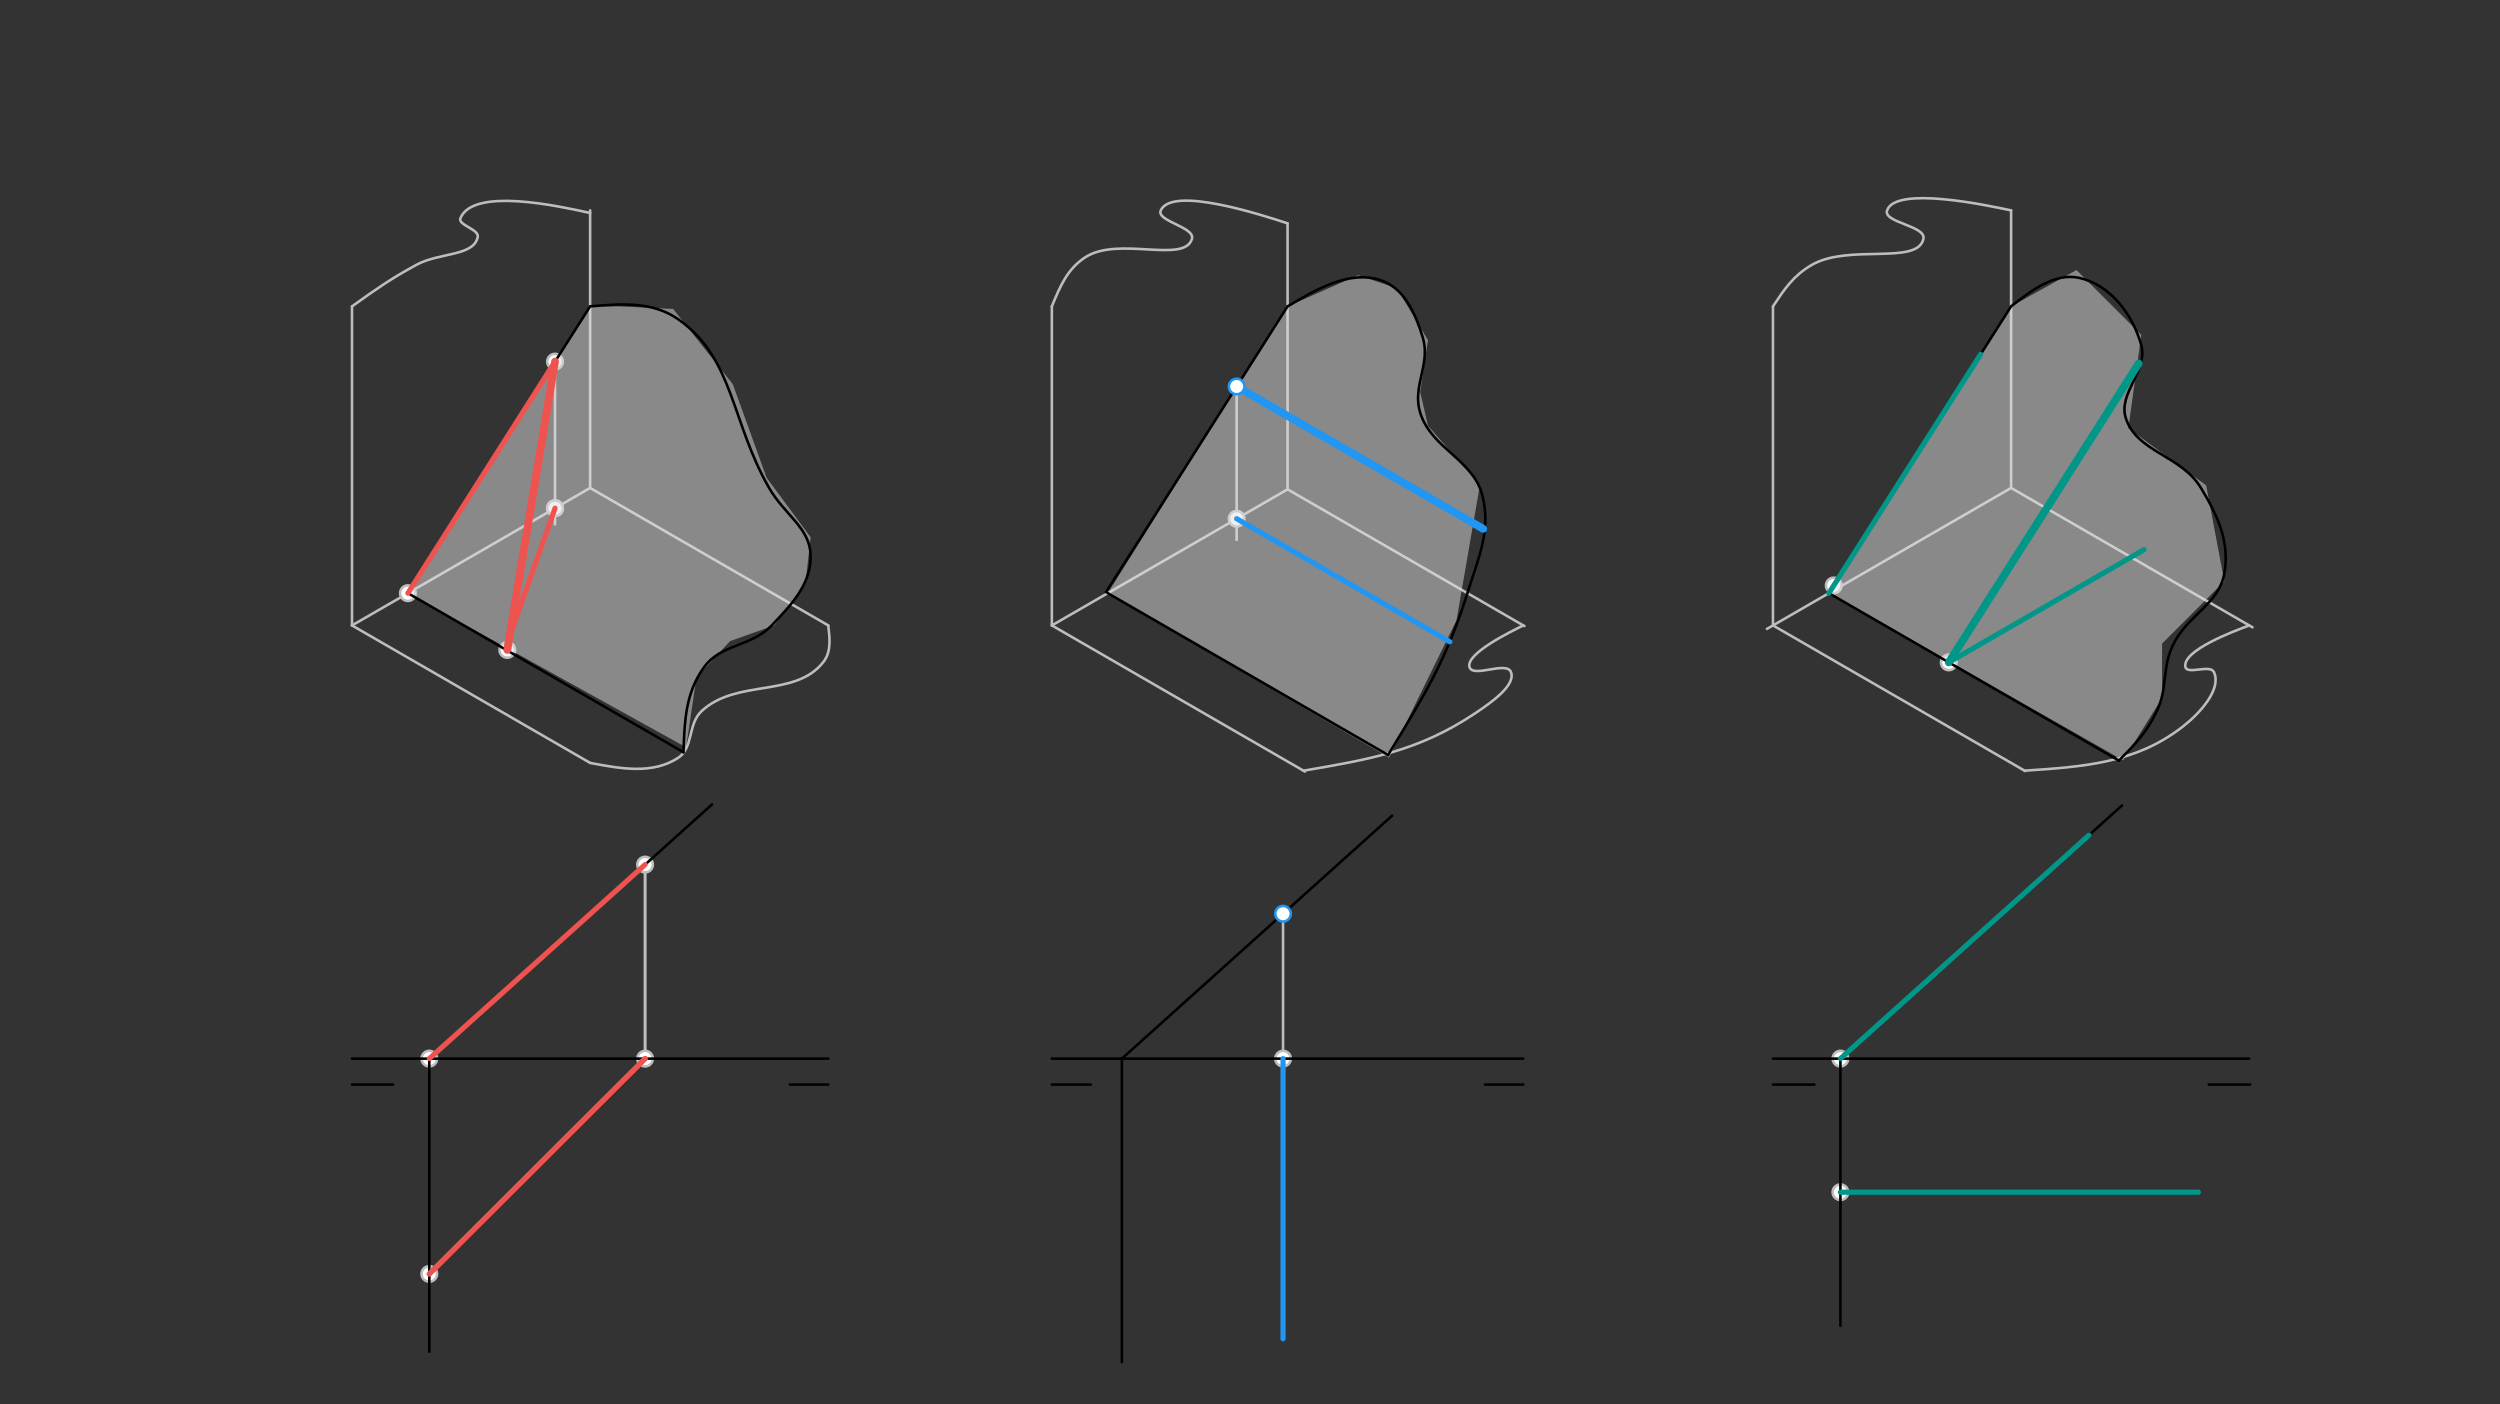 <svg xmlns="http://www.w3.org/2000/svg" class="svg--816" height="100%" preserveAspectRatio="xMidYMid meet" viewBox="0 0 963.78 541.417" width="100%"><rect x="0" y="0" width="963.78" height="541.417" fill="#333333" stroke="none"/><defs><marker id="marker-arrow" markerHeight="16" markerUnits="userSpaceOnUse" markerWidth="24" orient="auto-start-reverse" refX="24" refY="4" viewBox="0 0 24 8"><path d="M 0 0 L 24 4 L 0 8 z" stroke="inherit"></path></marker></defs><g class="aux-layer--949"><g class="element--733"><line stroke="#BDBDBD" stroke-dasharray="none" stroke-linecap="round" stroke-width="1" x1="227.5" x2="319.299" y1="188.109" y2="241.109"></line></g><g class="element--733"><line stroke="#BDBDBD" stroke-dasharray="none" stroke-linecap="round" stroke-width="1" x1="135.701" x2="227.5" y1="241.109" y2="294.109"></line></g><g class="element--733"><line stroke="#BDBDBD" stroke-dasharray="none" stroke-linecap="round" stroke-width="1" x1="135.701" x2="227.5" y1="241.109" y2="188.109"></line></g><g class="element--733"><line stroke="#BDBDBD" stroke-dasharray="none" stroke-linecap="round" stroke-width="1" x1="135.701" x2="135.701" y1="241.109" y2="118.109"></line></g><g class="element--733"><path d="M 227.5 82.109 C 214.889 79.331, 182.457 72.185, 177.5 84.109 C 176.397 86.763, 184.779 88.377, 184.169 91.37 C 182.638 98.888, 169.466 97.217, 160.5 102.109 C 150.319 107.664, 145.138 111.367, 135.701 118.109" fill="none" stroke="#BDBDBD" stroke-linecap="round" stroke-width="1"></path></g><g class="element--733"><path d="M 227.5 294.109 C 239.21 296.33, 251.55 298.67, 261.5 292.109 C 267.379 288.233, 265.097 279.1, 270.5 274.109 C 284.111 261.539, 306.678 269.135, 317.5 255.109 C 320.513 251.204, 319.888 246.006, 319.299 241.109" fill="none" stroke="#BDBDBD" stroke-linecap="round" stroke-width="1"></path></g><g class="element--733"><line stroke="#BDBDBD" stroke-dasharray="none" stroke-linecap="round" stroke-width="1" x1="227.5" x2="227.5" y1="188.109" y2="81.109"></line></g><g class="element--733"><line stroke="#BDBDBD" stroke-dasharray="none" stroke-linecap="round" stroke-width="1" x1="405.5" x2="496.374" y1="241.109" y2="188.643"></line></g><g class="element--733"><line stroke="#BDBDBD" stroke-dasharray="none" stroke-linecap="round" stroke-width="1" x1="496.374" x2="587.669" y1="188.643" y2="241.353"></line></g><g class="element--733"><line stroke="#BDBDBD" stroke-dasharray="none" stroke-linecap="round" stroke-width="1" x1="405.5" x2="503.06" y1="241.109" y2="297.436"></line></g><g class="element--733"><line stroke="#BDBDBD" stroke-dasharray="none" stroke-linecap="round" stroke-width="1" x1="496.374" x2="496.374" y1="188.643" y2="86.109"></line></g><g class="element--733"><line stroke="#BDBDBD" stroke-dasharray="none" stroke-linecap="round" stroke-width="1" x1="405.5" x2="405.5" y1="241.109" y2="118.109"></line></g><g class="element--733"><line stroke="#BDBDBD" stroke-dasharray="none" stroke-linecap="round" stroke-width="1" x1="775.299" x2="868.362" y1="188.109" y2="241.839"></line></g><g class="element--733"><line stroke="#BDBDBD" stroke-dasharray="none" stroke-linecap="round" stroke-width="1" x1="775.299" x2="681.163" y1="188.109" y2="242.459"></line></g><g class="element--733"><line stroke="#BDBDBD" stroke-dasharray="none" stroke-linecap="round" stroke-width="1" x1="683.5" x2="780.735" y1="241.109" y2="297.248"></line></g><g class="element--733"><line stroke="#BDBDBD" stroke-dasharray="none" stroke-linecap="round" stroke-width="1" x1="775.299" x2="775.299" y1="188.109" y2="81.109"></line></g><g class="element--733"><line stroke="#BDBDBD" stroke-dasharray="none" stroke-linecap="round" stroke-width="1" x1="683.5" x2="683.5" y1="241.109" y2="118.109"></line></g><g class="element--733"><path d="M 683.5 118.109 C 688.018 111.319, 691.435 106.184, 698.5 102.109 C 712.722 93.908, 739.226 102.34, 741.5 92.109 C 742.631 87.022, 725.86 85.851, 727.5 81.109 C 730.774 71.643, 765.502 79.027, 775.299 81.109" fill="none" stroke="#BDBDBD" stroke-linecap="round" stroke-width="1"></path></g><g class="element--733"><path d="M 867.097 241.109 C 861.052 243.37, 841.228 250.781, 842.5 257.109 C 843.131 260.246, 852.042 255.98, 853.5 259.109 C 856.502 265.554, 848.422 274.718, 841.5 280.109 C 823.375 294.226, 803.417 295.568, 780.495 297.109" fill="none" stroke="#BDBDBD" stroke-linecap="round" stroke-width="1"></path></g><g class="element--733"><path d="M 405.5 118.109 C 408.678 110.412, 411.489 103.603, 418.5 99.109 C 431.167 90.991, 456.67 101.719, 459.5 92.109 C 460.85 87.526, 445.63 85.276, 447.5 81.109 C 451.793 71.547, 486.411 82.855, 496.374 86.109" fill="none" stroke="#BDBDBD" stroke-linecap="round" stroke-width="1"></path></g><g class="element--733"><path d="M 587.248 241.109 C 582.444 243.46, 565.093 251.95, 566.5 257.109 C 567.719 261.579, 580.798 254.64, 582.5 259.109 C 584.412 264.13, 575.133 270.698, 568.5 275.109 C 546.793 289.545, 528.191 292.721, 502.495 297.109" fill="none" stroke="#BDBDBD" stroke-linecap="round" stroke-width="1"></path></g><g class="element--733"><line stroke="#BDBDBD" stroke-dasharray="none" stroke-linecap="round" stroke-width="1" x1="213.967" x2="213.967" y1="139.406" y2="202.109"></line></g><g class="element--733"><line stroke="#BDBDBD" stroke-dasharray="none" stroke-linecap="round" stroke-width="1" x1="248.687" x2="248.687" y1="333.317" y2="408.109"></line></g><g class="element--733"><line stroke="#BDBDBD" stroke-dasharray="none" stroke-linecap="round" stroke-width="1" x1="248.687" x2="248.687" y1="333.317" y2="408.109"></line></g><g class="element--733"><line stroke="#BDBDBD" stroke-dasharray="none" stroke-linecap="round" stroke-width="1" x1="476.748" x2="476.748" y1="148.996" y2="208.109"></line></g><g class="element--733"><line stroke="#BDBDBD" stroke-dasharray="none" stroke-linecap="round" stroke-width="1" x1="494.628" x2="494.628" y1="352.251" y2="408.109"></line></g><g class="element--733"><circle cx="213.967" cy="139.406" r="3" stroke="#BDBDBD" stroke-width="1" fill="#ffffff"></circle>}</g><g class="element--733"><circle cx="195.573" cy="250.557" r="3" stroke="#BDBDBD" stroke-width="1" fill="#ffffff"></circle>}</g><g class="element--733"><circle cx="213.967" cy="195.922" r="3" stroke="#BDBDBD" stroke-width="1" fill="#ffffff"></circle>}</g><g class="element--733"><circle cx="157.246" cy="228.67" r="3" stroke="#BDBDBD" stroke-width="1" fill="#ffffff"></circle>}</g><g class="element--733"><circle cx="248.687" cy="333.317" r="3" stroke="#BDBDBD" stroke-width="1" fill="#ffffff"></circle>}</g><g class="element--733"><circle cx="248.687" cy="408.109" r="3" stroke="#BDBDBD" stroke-width="1" fill="#ffffff"></circle>}</g><g class="element--733"><circle cx="165.5" cy="408.109" r="3" stroke="#BDBDBD" stroke-width="1" fill="#ffffff"></circle>}</g><g class="element--733"><circle cx="165.5" cy="491.109" r="3" stroke="#BDBDBD" stroke-width="1" fill="#ffffff"></circle>}</g><g class="element--733"><circle cx="213.967" cy="195.922" r="3" stroke="#BDBDBD" stroke-width="1" fill="#ffffff"></circle>}</g><g class="element--733"><circle cx="476.748" cy="199.974" r="3" stroke="#BDBDBD" stroke-width="1" fill="#ffffff"></circle>}</g><g class="element--733"><circle cx="494.628" cy="408.109" r="3" stroke="#BDBDBD" stroke-width="1" fill="#ffffff"></circle>}</g><g class="element--733"><circle cx="751.271" cy="255.353" r="3" stroke="#BDBDBD" stroke-width="1" fill="#ffffff"></circle>}</g><g class="element--733"><circle cx="706.934" cy="225.698" r="3" stroke="#BDBDBD" stroke-width="1" fill="#ffffff"></circle>}</g><g class="element--733"><circle cx="709.5" cy="459.609" r="3" stroke="#BDBDBD" stroke-width="1" fill="#ffffff"></circle>}</g><g class="element--733"><circle cx="709.5" cy="408.109" r="3" stroke="#BDBDBD" stroke-width="1" fill="#ffffff"></circle>}</g></g><g class="main-layer--75a"><g class="element--733"><g fill="#E0E0E0" opacity="0.5"><path d="M 496.374 118.109 L 427.045 228.67 L 535.5 292.109 L 561.5 239.109 L 570.5 187.109 L 550.5 164.109 L 547.5 151.109 L 550.5 131.109 L 538.5 111.109 L 523.5 106.109 L 496.374 118.109 Z" stroke="none"></path></g></g><g class="element--733"><g fill="#E0E0E0" opacity="0.5"><path d="M 775.299 118.109 L 705.045 228.67 L 818.5 293.109 L 833.5 269.109 L 833.5 248.109 L 857.5 224.109 L 850.5 187.109 L 820.5 165.109 L 825.5 129.109 L 800.5 104.109 L 775.299 118.109 Z" stroke="none"></path></g></g><g class="element--733"><g fill="#E0E0E0" opacity="0.5"><path d="M 227.5 118.109 L 157.246 228.67 L 264.5 288.109 L 268.5 261.109 L 281.5 247.109 L 298.5 241.109 L 310.5 225.109 L 312.5 207.109 L 295.5 184.109 L 282.5 148.109 L 259.5 119.109 L 238.5 118.109 Z" stroke="none"></path></g></g><g class="element--733"><g fill="#E0E0E0" opacity="0.5"></g></g><g class="element--733"><line stroke="#000000" stroke-dasharray="none" stroke-linecap="round" stroke-width="1" x1="227.5" x2="157.148" y1="118.109" y2="228.826"></line></g><g class="element--733"><line stroke="#000000" stroke-dasharray="none" stroke-linecap="round" stroke-width="1" x1="157.246" x2="263.487" y1="228.67" y2="290.008"></line></g><g class="element--733"><path d="M 227.5 118.109 C 239.676 117.087, 251.495 116.095, 261.5 123.109 C 282.993 138.177, 281.857 162.7, 296.5 188.109 C 302.555 198.617, 312.262 203.444, 312.5 214.109 C 312.74 224.9, 305.517 232.727, 297.5 241.109 C 289.576 249.395, 278.016 248.155, 271.5 257.109 C 264.273 267.041, 263.907 277.732, 263.487 290.008" fill="none" stroke="#000000" stroke-linecap="round" stroke-width="1"></path></g><g class="element--733"><line stroke="#000000" stroke-dasharray="none" stroke-linecap="round" stroke-width="1" x1="496.374" x2="426.386" y1="118.109" y2="228.252"></line></g><g class="element--733"><line stroke="#000000" stroke-dasharray="none" stroke-linecap="round" stroke-width="1" x1="427.045" x2="535.106" y1="228.67" y2="291.059"></line></g><g class="element--733"><line stroke="#000000" stroke-dasharray="none" stroke-linecap="round" stroke-width="1" x1="775.299" x2="705.045" y1="118.109" y2="228.67"></line></g><g class="element--733"><line stroke="#000000" stroke-dasharray="none" stroke-linecap="round" stroke-width="1" x1="705.045" x2="816.856" y1="228.67" y2="293.224"></line></g><g class="element--733"><path d="M 496.374 118.109 C 507.408 111.573, 520.392 103.881, 532.5 108.109 C 541.287 111.178, 545.566 120.529, 548.5 130.109 C 551.63 140.329, 544.302 148.933, 547.5 159.109 C 551.909 173.138, 567.986 177.064, 571.5 191.109 C 574.839 204.455, 570.096 214.692, 565.703 228.67 C 557.669 254.228, 549.101 268.215, 535.106 291.059" fill="none" stroke="#000000" stroke-linecap="round" stroke-width="1"></path></g><g class="element--733"><path d="M 775.299 118.109 C 782.948 112.132, 792.014 105.048, 801.5 107.109 C 813.312 109.676, 822.19 121.017, 825.5 133.109 C 828.179 142.896, 816.484 151.53, 819.5 161.109 C 823.673 174.365, 840.844 175.444, 848.5 188.109 C 855.109 199.043, 859.654 209.066, 857.5 221.109 C 855.333 233.224, 842.949 237.162, 837.5 249.109 C 833.429 258.036, 835.703 265.289, 831.5 274.109 C 827.564 282.371, 823.283 286.71, 816.856 293.224" fill="none" stroke="#000000" stroke-linecap="round" stroke-width="1"></path></g><g class="element--733"><line stroke="#000000" stroke-dasharray="none" stroke-linecap="round" stroke-width="1" x1="135.701" x2="319.299" y1="408.109" y2="408.109"></line></g><g class="element--733"><line stroke="#000000" stroke-dasharray="none" stroke-linecap="round" stroke-width="1" x1="405.5" x2="587.248" y1="408.109" y2="408.109"></line></g><g class="element--733"><line stroke="#000000" stroke-dasharray="none" stroke-linecap="round" stroke-width="1" x1="683.5" x2="867.097" y1="408.109" y2="408.109"></line></g><g class="element--733"><line stroke="#000000" stroke-dasharray="none" stroke-linecap="round" stroke-width="1" x1="135.701" x2="151.5" y1="418.109" y2="418.109"></line></g><g class="element--733"><line stroke="#000000" stroke-dasharray="none" stroke-linecap="round" stroke-width="1" x1="319.299" x2="304.5" y1="418.109" y2="418.109"></line></g><g class="element--733"><line stroke="#000000" stroke-dasharray="none" stroke-linecap="round" stroke-width="1" x1="405.5" x2="420.5" y1="418.109" y2="418.109"></line></g><g class="element--733"><line stroke="#000000" stroke-dasharray="none" stroke-linecap="round" stroke-width="1" x1="587.248" x2="572.5" y1="418.109" y2="418.109"></line></g><g class="element--733"><line stroke="#000000" stroke-dasharray="none" stroke-linecap="round" stroke-width="1" x1="683.5" x2="699.5" y1="418.109" y2="418.109"></line></g><g class="element--733"><line stroke="#000000" stroke-dasharray="none" stroke-linecap="round" stroke-width="1" x1="165.5" x2="274.5" y1="408.109" y2="310.109"></line></g><g class="element--733"><line stroke="#000000" stroke-dasharray="none" stroke-linecap="round" stroke-width="1" x1="165.5" x2="165.5" y1="408.109" y2="521.109"></line></g><g class="element--733"><line stroke="#000000" stroke-dasharray="none" stroke-linecap="round" stroke-width="1" x1="432.5" x2="432.5" y1="408.109" y2="525.109"></line></g><g class="element--733"><line stroke="#000000" stroke-dasharray="none" stroke-linecap="round" stroke-width="1" x1="709.5" x2="709.5" y1="408.109" y2="511.109"></line></g><g class="element--733"><line stroke="#000000" stroke-dasharray="none" stroke-linecap="round" stroke-width="1" x1="432.5" x2="536.685" y1="408.109" y2="314.438"></line></g><g class="element--733"><line stroke="#000000" stroke-dasharray="none" stroke-linecap="round" stroke-width="1" x1="709.5" x2="818.059" y1="408.109" y2="310.506"></line></g><g class="element--733"><line stroke="#000000" stroke-dasharray="none" stroke-linecap="round" stroke-width="1" x1="867.5" x2="851.5" y1="418.109" y2="418.109"></line></g><g class="element--733"><line stroke="#EF5350" stroke-dasharray="none" stroke-linecap="round" stroke-width="3" x1="195.573" x2="213.967" y1="250.557" y2="139.406"></line></g><g class="element--733"><line stroke="#EF5350" stroke-dasharray="none" stroke-linecap="round" stroke-width="2" x1="195.5" x2="213.967" y1="248.109" y2="195.922"></line></g><g class="element--733"><line stroke="#EF5350" stroke-dasharray="none" stroke-linecap="round" stroke-width="2" x1="157.246" x2="213.967" y1="228.67" y2="139.406"></line></g><g class="element--733"><line stroke="#EF5350" stroke-dasharray="none" stroke-linecap="round" stroke-width="2" x1="165.5" x2="248.687" y1="408.109" y2="333.317"></line></g><g class="element--733"><line stroke="#EF5350" stroke-dasharray="none" stroke-linecap="round" stroke-width="2" x1="165.5" x2="248.687" y1="491.109" y2="408.109"></line></g><g class="element--733"><line stroke="#EF5350" stroke-dasharray="none" stroke-linecap="round" stroke-width="2" x1="165.5" x2="248.687" y1="491.109" y2="408.109"></line></g><g class="element--733"><line stroke="#2196F3" stroke-dasharray="none" stroke-linecap="round" stroke-width="3" x1="476.748" x2="571.793" y1="148.996" y2="203.87"></line></g><g class="element--733"><line stroke="#2196F3" stroke-dasharray="none" stroke-linecap="round" stroke-width="2" x1="476.748" x2="558.936" y1="199.974" y2="247.426"></line></g><g class="element--733"><line stroke="#2196F3" stroke-dasharray="none" stroke-linecap="round" stroke-width="2" x1="494.628" x2="494.628" y1="408.109" y2="516.109"></line></g><g class="element--733"><line stroke="#009688" stroke-dasharray="none" stroke-linecap="round" stroke-width="3" x1="824.5" x2="751.271" y1="140.109" y2="255.353"></line></g><g class="element--733"><line stroke="#009688" stroke-dasharray="none" stroke-linecap="round" stroke-width="2" x1="751.271" x2="826.565" y1="255.353" y2="211.882"></line></g><g class="element--733"><line stroke="#009688" stroke-dasharray="none" stroke-linecap="round" stroke-width="2" x1="705.045" x2="763.55" y1="228.67" y2="136.599"></line></g><g class="element--733"><line stroke="#009688" stroke-dasharray="none" stroke-linecap="round" stroke-width="2" x1="709.5" x2="847.5" y1="459.609" y2="459.609"></line></g><g class="element--733"><line stroke="#009688" stroke-dasharray="none" stroke-linecap="round" stroke-width="2" x1="709.5" x2="805.289" y1="408.109" y2="321.987"></line></g><g class="element--733"><circle cx="476.748" cy="148.996" r="3" stroke="#2196F3" stroke-width="1" fill="#ffffff"></circle>}</g><g class="element--733"><circle cx="494.628" cy="352.251" r="3" stroke="#2196F3" stroke-width="1" fill="#ffffff"></circle>}</g></g><g class="snaps-layer--ac6"></g><g class="temp-layer--52d"></g></svg>